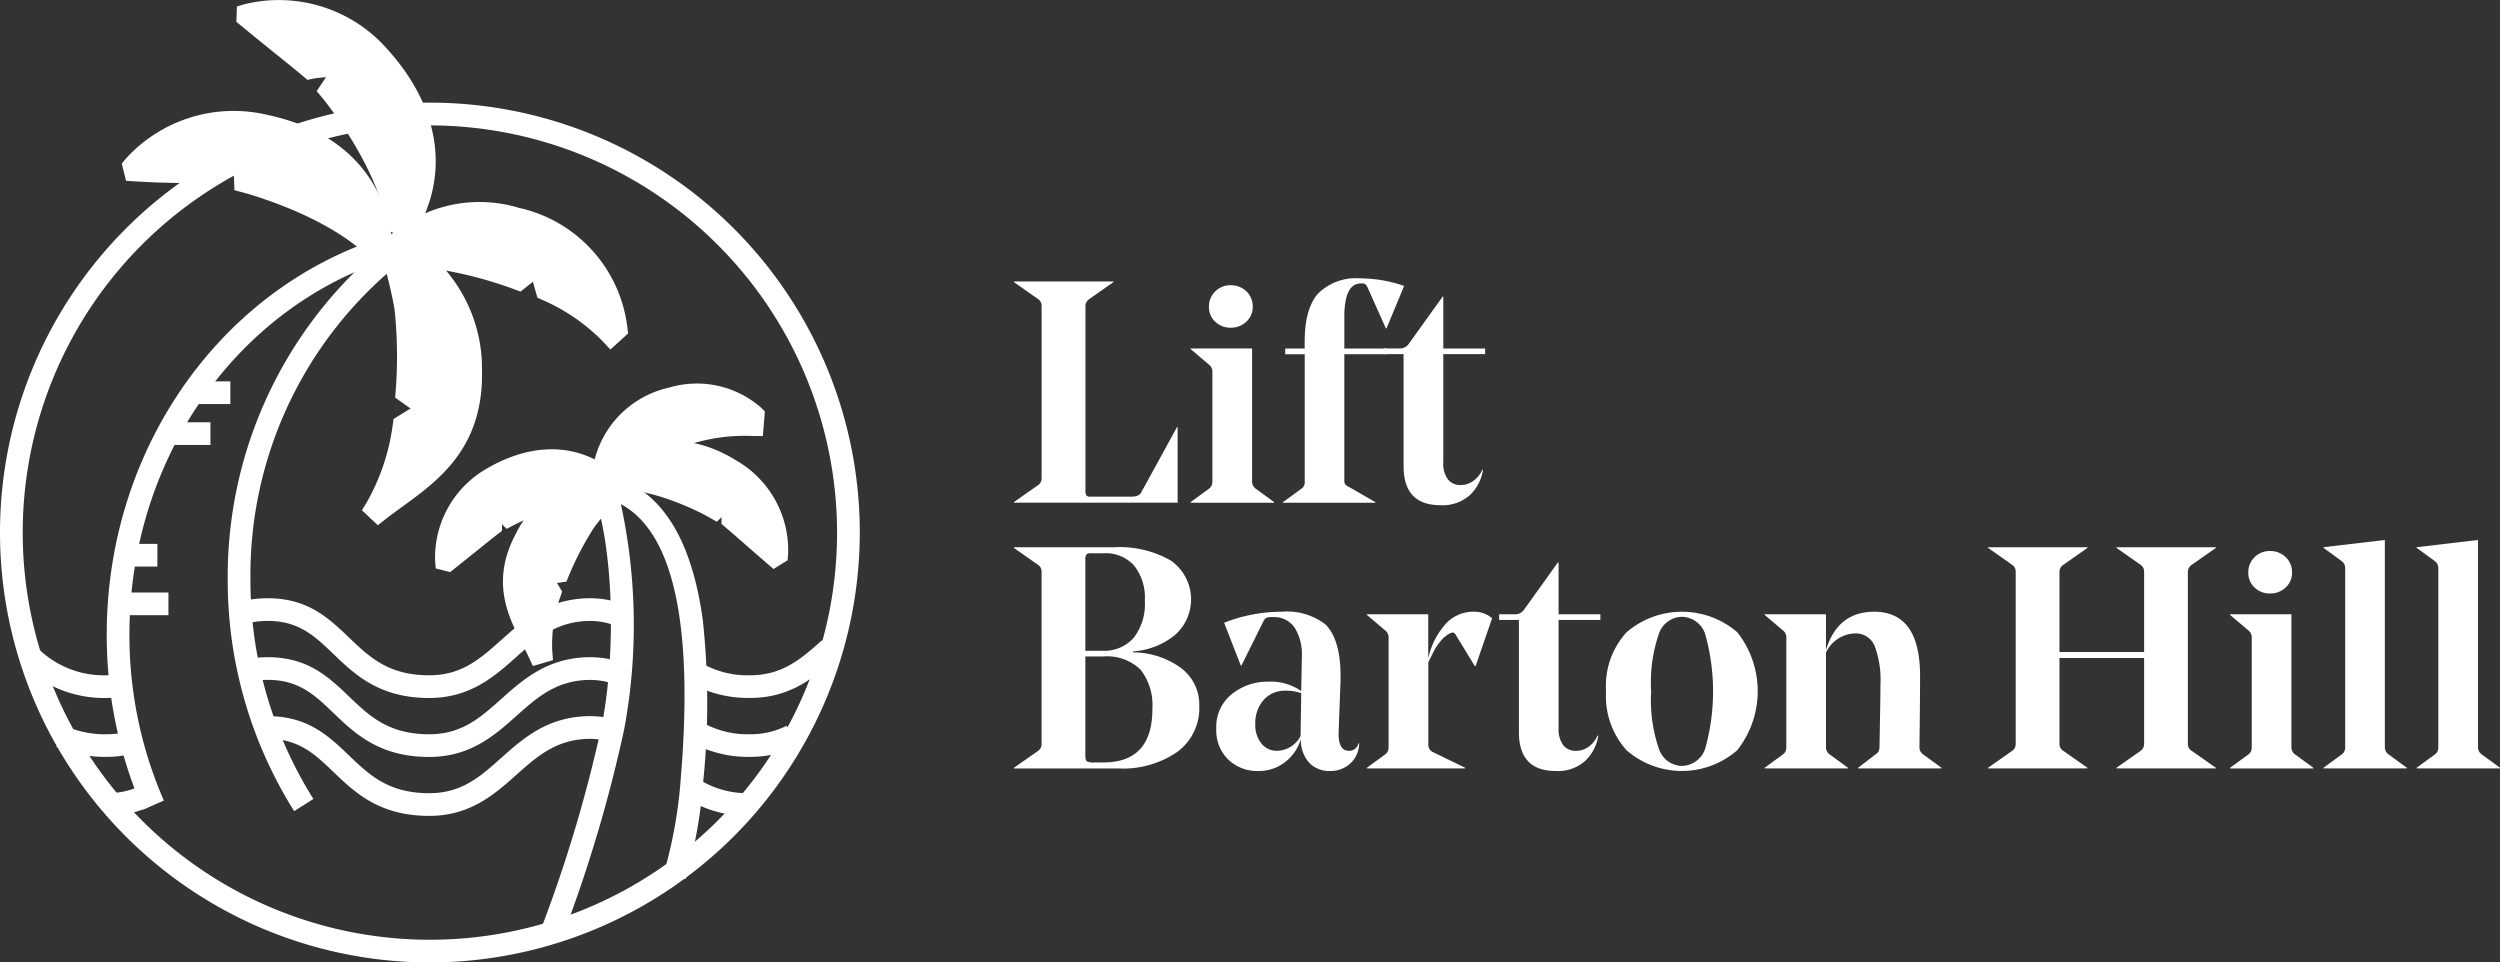 <svg id="Lift_Barton_Hill" data-name="Lift Barton Hill" xmlns="http://www.w3.org/2000/svg" width="229.126" height="88.207" viewBox="0 0 229.126 88.207">
  <rect x="0" y="0" width="229.126" height="88.207" fill="#333333" stroke="none"/>
  <path id="Path_131" data-name="Path 131" d="M372.88,213.423v-.058l2.219-1.557a.74.74,0,0,0,.317-.633V195.4a.74.74,0,0,0-.317-.633l-2.219-1.557v-.058h9.115v.058l-2.219,1.557a.77.77,0,0,0-.345.633v16.87a.912.912,0,0,0,.086.489.457.457,0,0,0,.374.115h3.719c.48,0,.79-.125.924-.374l3.288-6h.058v6.921h-15Z" transform="translate(-279.95 -167.353)" fill="#fff"/>
  <path id="Path_132" data-name="Path 132" d="M425.781,197.575a1.793,1.793,0,0,1-.576-1.356,1.909,1.909,0,0,1,.576-1.426,1.947,1.947,0,0,1,1.414-.563,2.014,2.014,0,0,1,1.442.563,1.909,1.909,0,0,1,.576,1.426,1.779,1.779,0,0,1-.592,1.356,2.025,2.025,0,0,1-1.426.547,1.978,1.978,0,0,1-1.414-.547m3.374,2.453v12.2a.8.8,0,0,0,.317.636l1.7,1.241v.058H423.53V214.1l1.7-1.241a.769.769,0,0,0,.288-.636V202.19a.8.8,0,0,0-.288-.662l-1.7-1.442v-.058h5.625Z" transform="translate(-314.402 -168.088)" fill="#fff"/>
  <path id="Path_133" data-name="Path 133" d="M450.185,198.688h1.788v-.576q0-3.113,1.254-4.484a4.927,4.927,0,0,1,3.822-1.369,12.334,12.334,0,0,1,4.039.694l-1.615,3.892h-.058l-1.673-3.748a1.008,1.008,0,0,0-.23-.317.779.779,0,0,0-.374-.058q-1.53,0-1.529,3.057v2.913H459.5v.518h-3.892v11.535a.728.728,0,0,0,.074.39,1.065,1.065,0,0,0,.361.246l2.4,1.385v.058H449.99v-.058l1.7-1.241a.677.677,0,0,0,.288-.633V199.216h-1.788V198.7h0Z" transform="translate(-332.4 -166.748)" fill="#fff"/>
  <path id="Path_134" data-name="Path 134" d="M484.32,212.706a2.4,2.4,0,0,0,.419,1.513,1.4,1.4,0,0,0,1.167.534,1.935,1.935,0,0,0,1.2-.4,2.452,2.452,0,0,0,.793-1.011l.058.029a4.014,4.014,0,0,1-1.2,2.306,3.752,3.752,0,0,1-2.7.924q-3.372,0-3.374-3.575V202.757H478.87v-.518h1.471a.991.991,0,0,0,.78-.374l3.144-4.385h.058v4.759h3.834v.518h-3.834v9.949h0Z" transform="translate(-352.044 -170.299)" fill="#fff"/>
  <path id="Path_135" data-name="Path 135" d="M104.959,321.115a7.536,7.536,0,0,1-1.89.23,8.9,8.9,0,0,1-3.735-.736L98.48,322.5a10.952,10.952,0,0,0,4.589.918,9.4,9.4,0,0,0,2.642-.365,2.316,2.316,0,0,1-.752-1.944h0Z" transform="translate(-93.306 -254.051)" fill="#fff"/>
  <path id="Path_136" data-name="Path 136" d="M186.958,301.316a8.791,8.791,0,0,0-2.856-.486h-.147c-3.8.051-6.041,2.053-8.024,3.822-1.948,1.737-3.627,3.24-6.614,3.24-3.735,0-5.485-1.679-7.34-3.454s-3.764-3.607-7.445-3.607a10.084,10.084,0,0,0-2.133.224,2.064,2.064,0,0,1,.387,1.641,3,3,0,0,1-.112.429,7.835,7.835,0,0,1,1.858-.217c2.846,0,4.311,1.4,6.009,3.032,1.973,1.89,4.209,4.033,8.775,4.033,3.78,0,6.019-2,8-3.767,1.884-1.682,3.662-3.272,6.713-3.294a6.713,6.713,0,0,1,2.3.4,2.1,2.1,0,0,1,.633-1.986h0Z" transform="translate(-129.982 -240.597)" fill="#fff"/>
  <path id="Path_137" data-name="Path 137" d="M289.821,318.977a7.214,7.214,0,0,1-3.329.774,8.408,8.408,0,0,1-5.04-1.481,2.924,2.924,0,0,1-.022.553c-.006.054-.013.109-.019.166a5.54,5.54,0,0,1,.045,1.7,10.7,10.7,0,0,0,5.037,1.135,9.236,9.236,0,0,0,4.266-1l-.937-1.855Z" transform="translate(-217.733 -252.459)" fill="#fff"/>
  <path id="Path_138" data-name="Path 138" d="M97.276,300.667c-.262.026-.534.045-.819.045a8.624,8.624,0,0,1-6.313-2.491l-1.385,1.548a10.748,10.748,0,0,0,7.7,3.022,9.924,9.924,0,0,0,1.375-.093,2.147,2.147,0,0,1-.556-2.028h0Z" transform="translate(-86.694 -238.821)" fill="#fff"/>
  <path id="Path_139" data-name="Path 139" d="M186.105,284.541a8.755,8.755,0,0,0-3.176-.611h-.147c-3.8.051-6.041,2.053-8.024,3.822-1.948,1.737-3.627,3.24-6.614,3.24-3.732,0-5.485-1.679-7.34-3.454s-3.764-3.607-7.445-3.607a9.9,9.9,0,0,0-2.68.358,2.134,2.134,0,0,1,.508,2.018,7.746,7.746,0,0,1,2.171-.3c2.846,0,4.311,1.4,6.009,3.032,1.973,1.89,4.209,4.033,8.776,4.033,3.78,0,6.022-2,8-3.767,1.884-1.682,3.662-3.268,6.713-3.294a6.677,6.677,0,0,1,2.472.467,2.269,2.269,0,0,1,.777-1.935Z" transform="translate(-128.812 -229.101)" fill="#fff"/>
  <path id="Path_140" data-name="Path 140" d="M293.944,295.953c-1.852,1.653-3.6,3.214-6.585,3.214a8.438,8.438,0,0,1-4.669-1.241,4.741,4.741,0,0,1,.2,2,3.487,3.487,0,0,1-.083.413,10.926,10.926,0,0,0,4.551.905c3.78,0,6.006-1.989,7.97-3.742l-1.385-1.551h0Z" transform="translate(-218.604 -237.277)" fill="#fff"/>
  <path id="Path_141" data-name="Path 141" d="M115.83,337.88a7.2,7.2,0,0,1-3,.617v2.079a9.259,9.259,0,0,0,3.8-.784,2.225,2.225,0,0,1-.8-1.909h0Z" transform="translate(-103.066 -265.798)" fill="#fff"/>
  <path id="Path_142" data-name="Path 142" d="M190.538,318.03a9.17,9.17,0,0,0-2.287-.31H188.1c-3.8.051-6.041,2.053-8.024,3.822-1.948,1.737-3.627,3.24-6.614,3.24-3.735,0-5.485-1.679-7.34-3.454s-3.764-3.607-7.445-3.607c-.061,0-.122.006-.182.006a2.379,2.379,0,0,1,.63,2.085c2.555.141,3.953,1.478,5.558,3.016,1.973,1.89,4.209,4.033,8.779,4.033,3.78,0,6.019-2,8-3.767,1.884-1.682,3.662-3.268,6.713-3.294a7.191,7.191,0,0,1,1.65.2,2.257,2.257,0,0,1,.71-1.97Z" transform="translate(-134.131 -252.085)" fill="#fff"/>
  <path id="Path_143" data-name="Path 143" d="M281.276,335.03a3.418,3.418,0,0,1,.1,2.06,2.353,2.353,0,0,1-.122.358,10.694,10.694,0,0,0,5.133,1.186v-2.079a8.382,8.382,0,0,1-5.1-1.525h0Z" transform="translate(-217.624 -263.859)" fill="#fff"/>
  <path id="Path_144" data-name="Path 144" d="M192.975,197.371a41.763,41.763,0,0,0-.112-7.765,44.082,44.082,0,0,0-1.119-4.676l1.257-.47a12.926,12.926,0,0,1,5.814,11c.15,7.557-4.839,9.92-8.456,12.751l-.189-.179a20.44,20.44,0,0,0,2.533-7.563l2.469-1.525-2.2-1.57h0Z" transform="translate(-155.672 -161.442)" fill="#fff"/>
  <path id="Path_145" data-name="Path 145" d="M190.836,198.678a24.346,24.346,0,0,1-1.039,4.142c2.766-2.1,5.258-4.6,5.155-9.764a12.073,12.073,0,0,0-4.727-9.745,34.551,34.551,0,0,1,.844,3.732,42.619,42.619,0,0,1,.16,7.4l3,2.143-3.393,2.095Zm-3.361,8.478-1.455-1.369.441-.72a19.635,19.635,0,0,0,2.392-7.17l.07-.477,1.551-.959-1.407-1,.045-.585a41.06,41.06,0,0,0-.106-7.547,42.289,42.289,0,0,0-1.087-4.519l-.275-.927,2.613-.979.419.233a13.878,13.878,0,0,1,6.348,11.887c.141,7.036-3.982,10.026-7.292,12.428-.547.4-1.068.774-1.561,1.161l-.7.55h0Z" transform="translate(-152.85 -159.021)" fill="#fff"/>
  <path id="Path_146" data-name="Path 146" d="M207.334,179.717a37.522,37.522,0,0,0-6.7-1.813,38.8,38.8,0,0,0-4.3-.186l-.1-1.2a11.549,11.549,0,0,1,10.883-2.293,11.723,11.723,0,0,1,9.15,10.1l-.47.422a18.3,18.3,0,0,0-5.878-4.036l-.7-2.5-1.89,1.5h0Z" transform="translate(-159.801 -154.173)" fill="#fff"/>
  <path id="Path_147" data-name="Path 147" d="M208.512,177.747a21.048,21.048,0,0,1,3.982,2.427,11.581,11.581,0,0,0-17.1-5.705,27.883,27.883,0,0,1,3.105.189,37.851,37.851,0,0,1,6.361,1.666l2.661-2.114,1,3.54h0Zm4.938,6.239-.7-.758a17.461,17.461,0,0,0-5.539-3.793l-.441-.2-.413-1.458-1.129.9-.55-.2a36.873,36.873,0,0,0-6.489-1.759,38.714,38.714,0,0,0-4.135-.176l-.966.006-.211-2.638.339-.339a12.512,12.512,0,0,1,11.884-2.562,12.778,12.778,0,0,1,9.917,10.979l.064.534-1.634,1.471h0Z" transform="translate(-157.516 -151.953)" fill="#fff"/>
  <path id="Path_148" data-name="Path 148" d="M132.759,147.948a12.4,12.4,0,0,0-12.009,3.7l.083.333c3.742.233,5.127.093,7.144.24a12.119,12.119,0,0,1,2.875-1.922l.1,2.715c.582.15,8,2.207,12.063,6.23l.432-.1c-.448-4.912-3.3-9.61-10.688-11.2" transform="translate(-108.453 -136.392)" fill="#fff"/>
  <path id="Path_149" data-name="Path 149" d="M120.494,148.809c.985.035,1.765.045,2.488.054.771.01,1.452.016,2.2.058a14.012,14.012,0,0,1,2.814-1.791l1.18-.569a11.321,11.321,0,0,0-8.676,2.251h0Zm9.06,1.18a35.02,35.02,0,0,1,10.058,4.807c-.892-3.288-3.352-6.751-9.479-8.066h0c-.237-.051-.473-.1-.7-.131l.125,3.393h0Zm10.726,8.161-.406-.4c-4-3.966-11.516-5.942-11.59-5.961l-.752-.2-.067-1.788a6.285,6.285,0,0,0-1.135.886l-.339.368-.5-.038c-.87-.064-1.641-.074-2.533-.083-1.116-.013-2.507-.029-4.6-.157l-.761-.048-.39-1.577.326-.4a13.355,13.355,0,0,1,13.035-4.062h0c9.23,1.98,11.171,8.443,11.5,12.117l.083.9-1.874.432h0Z" transform="translate(-106.046 -134.158)" fill="#fff"/>
  <path id="Path_150" data-name="Path 150" d="M165.4,119.955a12.278,12.278,0,0,0-12.025-3.854l-.006.147c2.9,2.379,4.189,3.374,5.741,4.672a18.19,18.19,0,0,1,3.368-.176l-1.509,2.261c.384.461,5.2,6.473,6.137,12.111l.736.371c2.51-4.244,2.622-9.924-2.443-15.533" transform="translate(-130.641 -114.726)" fill="#fff"/>
  <path id="Path_151" data-name="Path 151" d="M153.456,114.573c.588.477,1.1.886,1.557,1.257.8.646,1.462,1.177,2.146,1.746a21.475,21.475,0,0,1,3.112-.112l1.218.051a11.111,11.111,0,0,0-8.034-2.945h0ZM160,120.716a34.111,34.111,0,0,1,5.51,10.339c1.151-2.929,1.525-7.483-3.134-12.645h0c-.163-.179-.326-.352-.493-.518L160,120.716h0Zm5.99,13.9-2.076-1.046-.086-.521c-.921-5.555-5.862-11.555-5.913-11.615l-.5-.595.851-1.273a9.458,9.458,0,0,0-1.212.138l-.489.1-.384-.323c-.806-.675-1.545-1.273-2.479-2.024-.854-.688-1.871-1.506-3.249-2.642l-.4-.326.051-1.41.72-.211a13.225,13.225,0,0,1,13.09,4.154h0c4.791,5.306,5.728,11.414,2.565,16.758l-.5.838h0Z" transform="translate(-128.39 -112.487)" fill="#fff"/>
  <path id="Path_152" data-name="Path 152" d="M130.067,231.695a39.72,39.72,0,0,1-6.089-21.29,39.238,39.238,0,0,1,11.615-28.1c-12.351,5.462-20.624,18.45-20.624,33.177a37.861,37.861,0,0,0,3.156,15.245l-1.906.831a39.922,39.922,0,0,1-3.329-16.077c0-17.445,11.024-32.588,26.809-36.826l.752-.2,1.027,1.679-.771.563A36.719,36.719,0,0,0,126.06,210.4a37.654,37.654,0,0,0,5.769,20.18l-1.756,1.11h0Z" transform="translate(-103.107 -157.354)" fill="#fff"/>
  <path id="Path_153" data-name="Path 153" d="M233.729,259.446a28.557,28.557,0,0,1,2.482-4.7,30.245,30.245,0,0,1,2.136-2.5l-.62-.678a8.848,8.848,0,0,0-6.965,4.906c-2.44,4.564-.131,7.557,1.2,10.41l.169-.051a14.013,14.013,0,0,1,.8-5.4l-1.033-1.7,1.832-.275h0Z" transform="translate(-182.553 -207.083)" fill="#fff"/>
  <path id="Path_154" data-name="Path 154" d="M234.147,250.636a8.126,8.126,0,0,0-4.685,4.068,8.4,8.4,0,0,0-.745,1.861l2.069-.31a29.153,29.153,0,0,1,2.354-4.353c.256-.371.633-.831,1-1.263h0Zm-5.609,6.949a7.069,7.069,0,0,0,.6,3.412c.115-.553.259-1.119.438-1.695l-1.043-1.717Zm.64,8.283-.377-.809c-.182-.39-.384-.784-.585-1.183-1.308-2.562-2.939-5.753-.585-10.154a9.857,9.857,0,0,1,7.845-5.456l.48-.016,1.6,1.746-.665.7a29.587,29.587,0,0,0-2.037,2.383,27.666,27.666,0,0,0-2.376,4.512l-.224.544-.867.131.473.777-.154.457a13.126,13.126,0,0,0-.752,4.989l.067.844-1.839.537h0Z" transform="translate(-180.34 -204.832)" fill="#fff"/>
  <path id="Path_155" data-name="Path 155" d="M261.354,229.833a25.542,25.542,0,0,1,4.589-1.241,26.776,26.776,0,0,1,2.939-.128l.067-.819a7.91,7.91,0,0,0-7.455-1.57,8.024,8.024,0,0,0-6.265,6.914l.32.291a12.5,12.5,0,0,1,4.026-2.763l.483-1.711,1.3,1.03h0Z" transform="translate(-199.926 -189.536)" fill="#fff"/>
  <path id="Path_156" data-name="Path 156" d="M257.908,225.4l1.3,1.036a26.639,26.639,0,0,1,4.244-1.1c.294-.042.662-.074,1.039-.093a7.229,7.229,0,0,0-5.069-.39,9.065,9.065,0,0,0-1.519.544h0Zm-1.11.636a6.6,6.6,0,0,0-2.168,2.5,16.031,16.031,0,0,1,1.74-.982l.429-1.519h0Zm-3.511,6.483-1.487-1.34.064-.534a9.069,9.069,0,0,1,7.033-7.8,8.929,8.929,0,0,1,8.456,1.839l.339.339-.182,2.261-.966-.01a16.514,16.514,0,0,0-7.157,1.3l-.55.2-.534-.422-.189.672-.441.2a11.609,11.609,0,0,0-3.687,2.52l-.7.758h0Z" transform="translate(-197.593 -187.316)" fill="#fff"/>
  <path id="Path_157" data-name="Path 157" d="M269.515,243.9a8.491,8.491,0,0,1,4.113,7.557l-.2.125c-1.944-1.676-2.766-2.431-3.825-3.323a12.477,12.477,0,0,0-.278-2.293l-1.35,1.282c-.355-.2-4.976-2.75-8.891-2.722l-.163-.256c2.568-2.194,6.214-3.131,10.592-.371" transform="translate(-202.436 -200.711)" fill="#fff"/>
  <path id="Path_158" data-name="Path 158" d="M258.769,241.534a25.656,25.656,0,0,1,6.128,2.219l1.222-1.161-.061-.038h0c-2.99-1.884-5.437-1.794-7.285-1.017h0Zm8.955,4.007c.422.361.831.72,1.321,1.151.128.112.262.227.4.352a7.378,7.378,0,0,0-1.983-3.387,14.7,14.7,0,0,1,.262,1.884Zm2.7,5.1-.576-.5c-.927-.8-1.6-1.391-2.168-1.887-.614-.54-1.1-.966-1.65-1.43l-.381-.323.013-.5v-.109l-.435.413-.672-.387c-1.266-.726-5.232-2.6-8.363-2.584h-.572l-.966-1.5.691-.588c1.989-1.7,6.172-4.02,11.823-.461h0a9.476,9.476,0,0,1,4.592,8.536l-.048.515-1.289.8h0Z" transform="translate(-199.531 -198.487)" fill="#fff"/>
  <path id="Path_159" data-name="Path 159" d="M214.542,246.093a8.4,8.4,0,0,0-4.324,7.49l.1.026c2.012-1.593,2.865-2.315,3.962-3.163a12.358,12.358,0,0,1,.371-2.28l1.3,1.337c.365-.189,5.088-2.542,9-2.351l.355-.438c-2.475-2.3-6.262-3.195-10.749-.62" transform="translate(-169.305 -202.304)" fill="#fff"/>
  <path id="Path_160" data-name="Path 160" d="M212.789,244.795,213.956,246a24.46,24.46,0,0,1,6.585-2.018c-1.756-.835-4.327-1.155-7.688.774h0a.6.6,0,0,1-.061.035h0Zm-1.394,1.023a7.192,7.192,0,0,0-2.024,3.214c.109-.09.217-.176.32-.256.508-.409.934-.752,1.372-1.1a14.414,14.414,0,0,1,.336-1.858h0Zm-3.048,6.687-1.321-.339-.054-.748a9.4,9.4,0,0,1,4.845-8.465c4.378-2.514,8.744-2.239,11.974.758l.713.662-1.3,1.6-.528-.026c-3.128-.157-7.17,1.561-8.465,2.235l-.688.358-.416-.429c0,.038,0,.074,0,.109l-.006.5-.4.307c-.569.441-1.071.847-1.711,1.362-.585.473-1.282,1.033-2.242,1.794l-.4.32Z" transform="translate(-167.095 -200.069)" fill="#fff"/>
  <path id="Path_161" data-name="Path 161" d="M239.738,290.554,237.8,289.8a129.443,129.443,0,0,0,5.421-18.264c1.369-7,1.033-16.413-.768-21.437l-.358-1,1.609-.537.3.08c4.6,1.234,7.455,5.689,8.478,13.243a70.589,70.589,0,0,1,.045,14.708l-.054.665a43.6,43.6,0,0,1-1.554,8.334l-2-.556a41.675,41.675,0,0,0,1.487-7.941l.054-.675c1.183-14.119-.662-22.572-5.485-25.172a52.292,52.292,0,0,1,.291,20.688,130.28,130.28,0,0,1-5.523,18.619h0Z" transform="translate(-188.07 -205.043)" fill="#fff"/>
  <path id="Path_162" data-name="Path 162" d="M121.7,144a37.318,37.318,0,1,0,37.318,37.318A37.362,37.362,0,0,0,121.7,144h0Zm0,76.715a39.4,39.4,0,1,1,39.4-39.4,39.441,39.441,0,0,1-39.4,39.4Z" transform="translate(-82.3 -132.507)" fill="#fff"/>
  <path id="Path_163" data-name="Path 163" d="M121.952,284.369H117.9V282.29h4.052v2.079Z" transform="translate(-106.515 -227.986)" fill="#fff"/>
  <path id="Path_164" data-name="Path 164" d="M122.231,270.429H119.8V268.35h2.431v2.079Z" transform="translate(-107.807 -218.504)" fill="#fff"/>
  <path id="Path_165" data-name="Path 165" d="M135.284,235.579H131.84V233.5h3.444v2.079Z" transform="translate(-115.997 -194.799)" fill="#fff"/>
  <path id="Path_166" data-name="Path 166" d="M140.984,223.859H137.54V221.78h3.444v2.079Z" transform="translate(-119.874 -186.827)" fill="#fff"/>
  <path id="Path_167" data-name="Path 167" d="M381.031,279.327h-1.615v9.083c0,.288.048.467.144.534a1.536,1.536,0,0,0,.72.1h.78q4.5,0,4.5-4.9a5.265,5.265,0,0,0-1.081-3.6,4.41,4.41,0,0,0-3.448-1.212h0Zm-1.615-8.852v8.334H381a3.6,3.6,0,0,0,2.827-1.167,5,5,0,0,0,1.039-3.419,4.713,4.713,0,0,0-.995-3.243,3.508,3.508,0,0,0-2.754-1.11h-1.183a.561.561,0,0,0-.419.115.805.805,0,0,0-.1.489h0Zm-6.543-1.154h9.169a9.414,9.414,0,0,1,5.219,1.225,4.342,4.342,0,0,1,.361,6.821,6.769,6.769,0,0,1-3.85,1.5v.086a7.514,7.514,0,0,1,4.4,1.426,4.185,4.185,0,0,1,1.685,3.476,4.98,4.98,0,0,1-2.018,4.225,8.821,8.821,0,0,1-5.421,1.513H372.87v-.058l2.219-1.557a.74.74,0,0,0,.317-.633V271.571a.74.74,0,0,0-.317-.633l-2.219-1.557v-.058h0Z" transform="translate(-279.944 -219.164)" fill="#fff"/>
  <path id="Path_168" data-name="Path 168" d="M437.231,295.04a2.566,2.566,0,0,0-2.047.863,3.187,3.187,0,0,0-.748,2.162,2.725,2.725,0,0,0,.563,1.817,1.79,1.79,0,0,0,1.426.662,2.478,2.478,0,0,0,2.162-1.356l.058-3.921a3.969,3.969,0,0,0-1.414-.23h0Zm1.414.029.058-3.086v-.115a4.543,4.543,0,0,0-.662-2.61,2.256,2.256,0,0,0-1.989-.966,1.845,1.845,0,0,0-.592.058.715.715,0,0,0-.275.317l-2.018,4.065h-.058l-1.529-3.921a14.326,14.326,0,0,1,5.277-1.011,5.775,5.775,0,0,1,4.036,1.183q1.353,1.415,1.356,4.644v.518l-.173,4.586q-.086,1.818.953,1.816a.87.87,0,0,0,.863-.691h.058a2.2,2.2,0,0,1-.2.982,2.5,2.5,0,0,1-.937,1.126,2.716,2.716,0,0,1-1.541.432,2.537,2.537,0,0,1-1.89-.748,3.1,3.1,0,0,1-.764-2.191,4.207,4.207,0,0,1-1.484,2.149,3.947,3.947,0,0,1-2.437.793,3.828,3.828,0,0,1-2.725-1.039,3.722,3.722,0,0,1-1.11-2.856,3.814,3.814,0,0,1,1.426-3.156,5.2,5.2,0,0,1,3.332-1.139,4.891,4.891,0,0,1,3.029.863h0Z" transform="translate(-319.388 -231.734)" fill="#fff"/>
  <path id="Path_169" data-name="Path 169" d="M479.672,292.422V300a.725.725,0,0,0,.4.662l2.971,1.442v.058h-9v-.058l1.7-1.241a.767.767,0,0,0,.288-.633V290.2a.8.8,0,0,0-.288-.662l-1.7-1.442v-.058h5.622V292.1a6.837,6.837,0,0,1,1.455-3.013,3.418,3.418,0,0,1,2.725-1.282,2.456,2.456,0,0,1,1.673.6L484,292.8h-.058l-1.816-2.971a.305.305,0,0,0-.374-.086,2.424,2.424,0,0,0-.921.72,4.742,4.742,0,0,0-.576.806c-.1.192-.288.576-.576,1.154h0Z" transform="translate(-348.766 -231.74)" fill="#fff"/>
  <path id="Path_170" data-name="Path 170" d="M517.37,278.927v9.949a2.4,2.4,0,0,0,.419,1.513,1.4,1.4,0,0,0,1.167.534,1.935,1.935,0,0,0,1.2-.4,2.452,2.452,0,0,0,.793-1.011l.058.029a4,4,0,0,1-1.2,2.306,3.752,3.752,0,0,1-2.7.924q-3.372,0-3.374-3.575V278.927H511.92v-.518h1.471a.981.981,0,0,0,.777-.374l3.144-4.385h.058v4.759H521.2v.518H517.37Z" transform="translate(-374.525 -222.109)" fill="#fff"/>
  <path id="Path_171" data-name="Path 171" d="M551.647,289.805a2.3,2.3,0,0,0-2.12-1.541,2.271,2.271,0,0,0-2.1,1.529,13.6,13.6,0,0,0-.72,5.277,13.9,13.9,0,0,0,.72,5.322,2.274,2.274,0,0,0,2.1,1.541,2.31,2.31,0,0,0,2.12-1.541,19.411,19.411,0,0,0,0-10.586ZM554.6,300.49a7.72,7.72,0,0,1-10.151,0,7.4,7.4,0,0,1-1.874-5.421,7.281,7.281,0,0,1,1.874-5.379,7.776,7.776,0,0,1,10.163,0,8.74,8.74,0,0,1-.013,10.8Z" transform="translate(-395.379 -231.734)" fill="#fff"/>
  <path id="Path_172" data-name="Path 172" d="M598.624,294.49a8.9,8.9,0,0,0-.534-3.563,1.869,1.869,0,0,0-1.832-1.139,3.03,3.03,0,0,0-2.626,1.759v8.68a.79.79,0,0,0,.317.633l1.7,1.241v.058h-7.64V302.1l1.7-1.241a.767.767,0,0,0,.288-.633V290.192a.8.8,0,0,0-.288-.662l-1.7-1.442v-.058h5.622v3.288q1.065-3.516,4.413-3.518,4.212,0,4.212,5.881,0,1.933-.058,6.546a.79.79,0,0,0,.317.633l1.7,1.241v.058h-7.64V302.1l1.615-1.241a.7.7,0,0,0,.345-.6q0-.029.045-2.523t.045-3.243h0Z" transform="translate(-426.28 -231.734)" fill="#fff"/>
  <path id="Path_173" data-name="Path 173" d="M670.345,271.568v15.773a.722.722,0,0,0,.345.633l2.219,1.557v.058H663.8v-.058l2.219-1.557a.79.79,0,0,0,.317-.633v-7.874h-7.759v7.874a.722.722,0,0,0,.345.633l2.219,1.557v.058H652.03v-.058l2.219-1.557a.74.74,0,0,0,.317-.633V271.568a.74.74,0,0,0-.317-.633l-2.219-1.557v-.058h9.111v.058l-2.219,1.557a.77.77,0,0,0-.345.633v7.352h7.759v-7.352a.74.74,0,0,0-.317-.633l-2.219-1.557v-.058h9.111v.058l-2.219,1.557a.769.769,0,0,0-.345.633Z" transform="translate(-469.826 -219.164)" fill="#fff"/>
  <path id="Path_174" data-name="Path 174" d="M726.478,273.745a2.025,2.025,0,0,1-1.426.547,1.978,1.978,0,0,1-1.414-.547,1.793,1.793,0,0,1-.576-1.356,1.909,1.909,0,0,1,.576-1.426,1.947,1.947,0,0,1,1.414-.563,2.019,2.019,0,0,1,1.442.563,1.909,1.909,0,0,1,.576,1.426,1.779,1.779,0,0,1-.592,1.356Zm-5.088,2.45h5.622v12.2a.79.79,0,0,0,.317.633l1.7,1.241v.058h-7.64v-.058l1.7-1.241a.767.767,0,0,0,.288-.633V278.357a.8.8,0,0,0-.288-.662l-1.7-1.442v-.058Z" transform="translate(-517.004 -219.898)" fill="#fff"/>
  <path id="Path_175" data-name="Path 175" d="M753.792,267.24v19a.79.79,0,0,0,.317.633l1.7,1.241v.058h-7.64v-.058l1.7-1.241a.767.767,0,0,0,.288-.633V269.862a.8.8,0,0,0-.288-.662l-1.7-1.241V267.9l5.622-.662Z" transform="translate(-535.22 -217.749)" fill="#fff"/>
  <path id="Path_176" data-name="Path 176" d="M780.482,267.24v19a.79.79,0,0,0,.317.633l1.7,1.241v.058h-7.64v-.058l1.7-1.241a.767.767,0,0,0,.288-.633V269.862a.8.8,0,0,0-.288-.662l-1.7-1.241V267.9l5.622-.662Z" transform="translate(-553.374 -217.749)" fill="#fff"/>
</svg>
